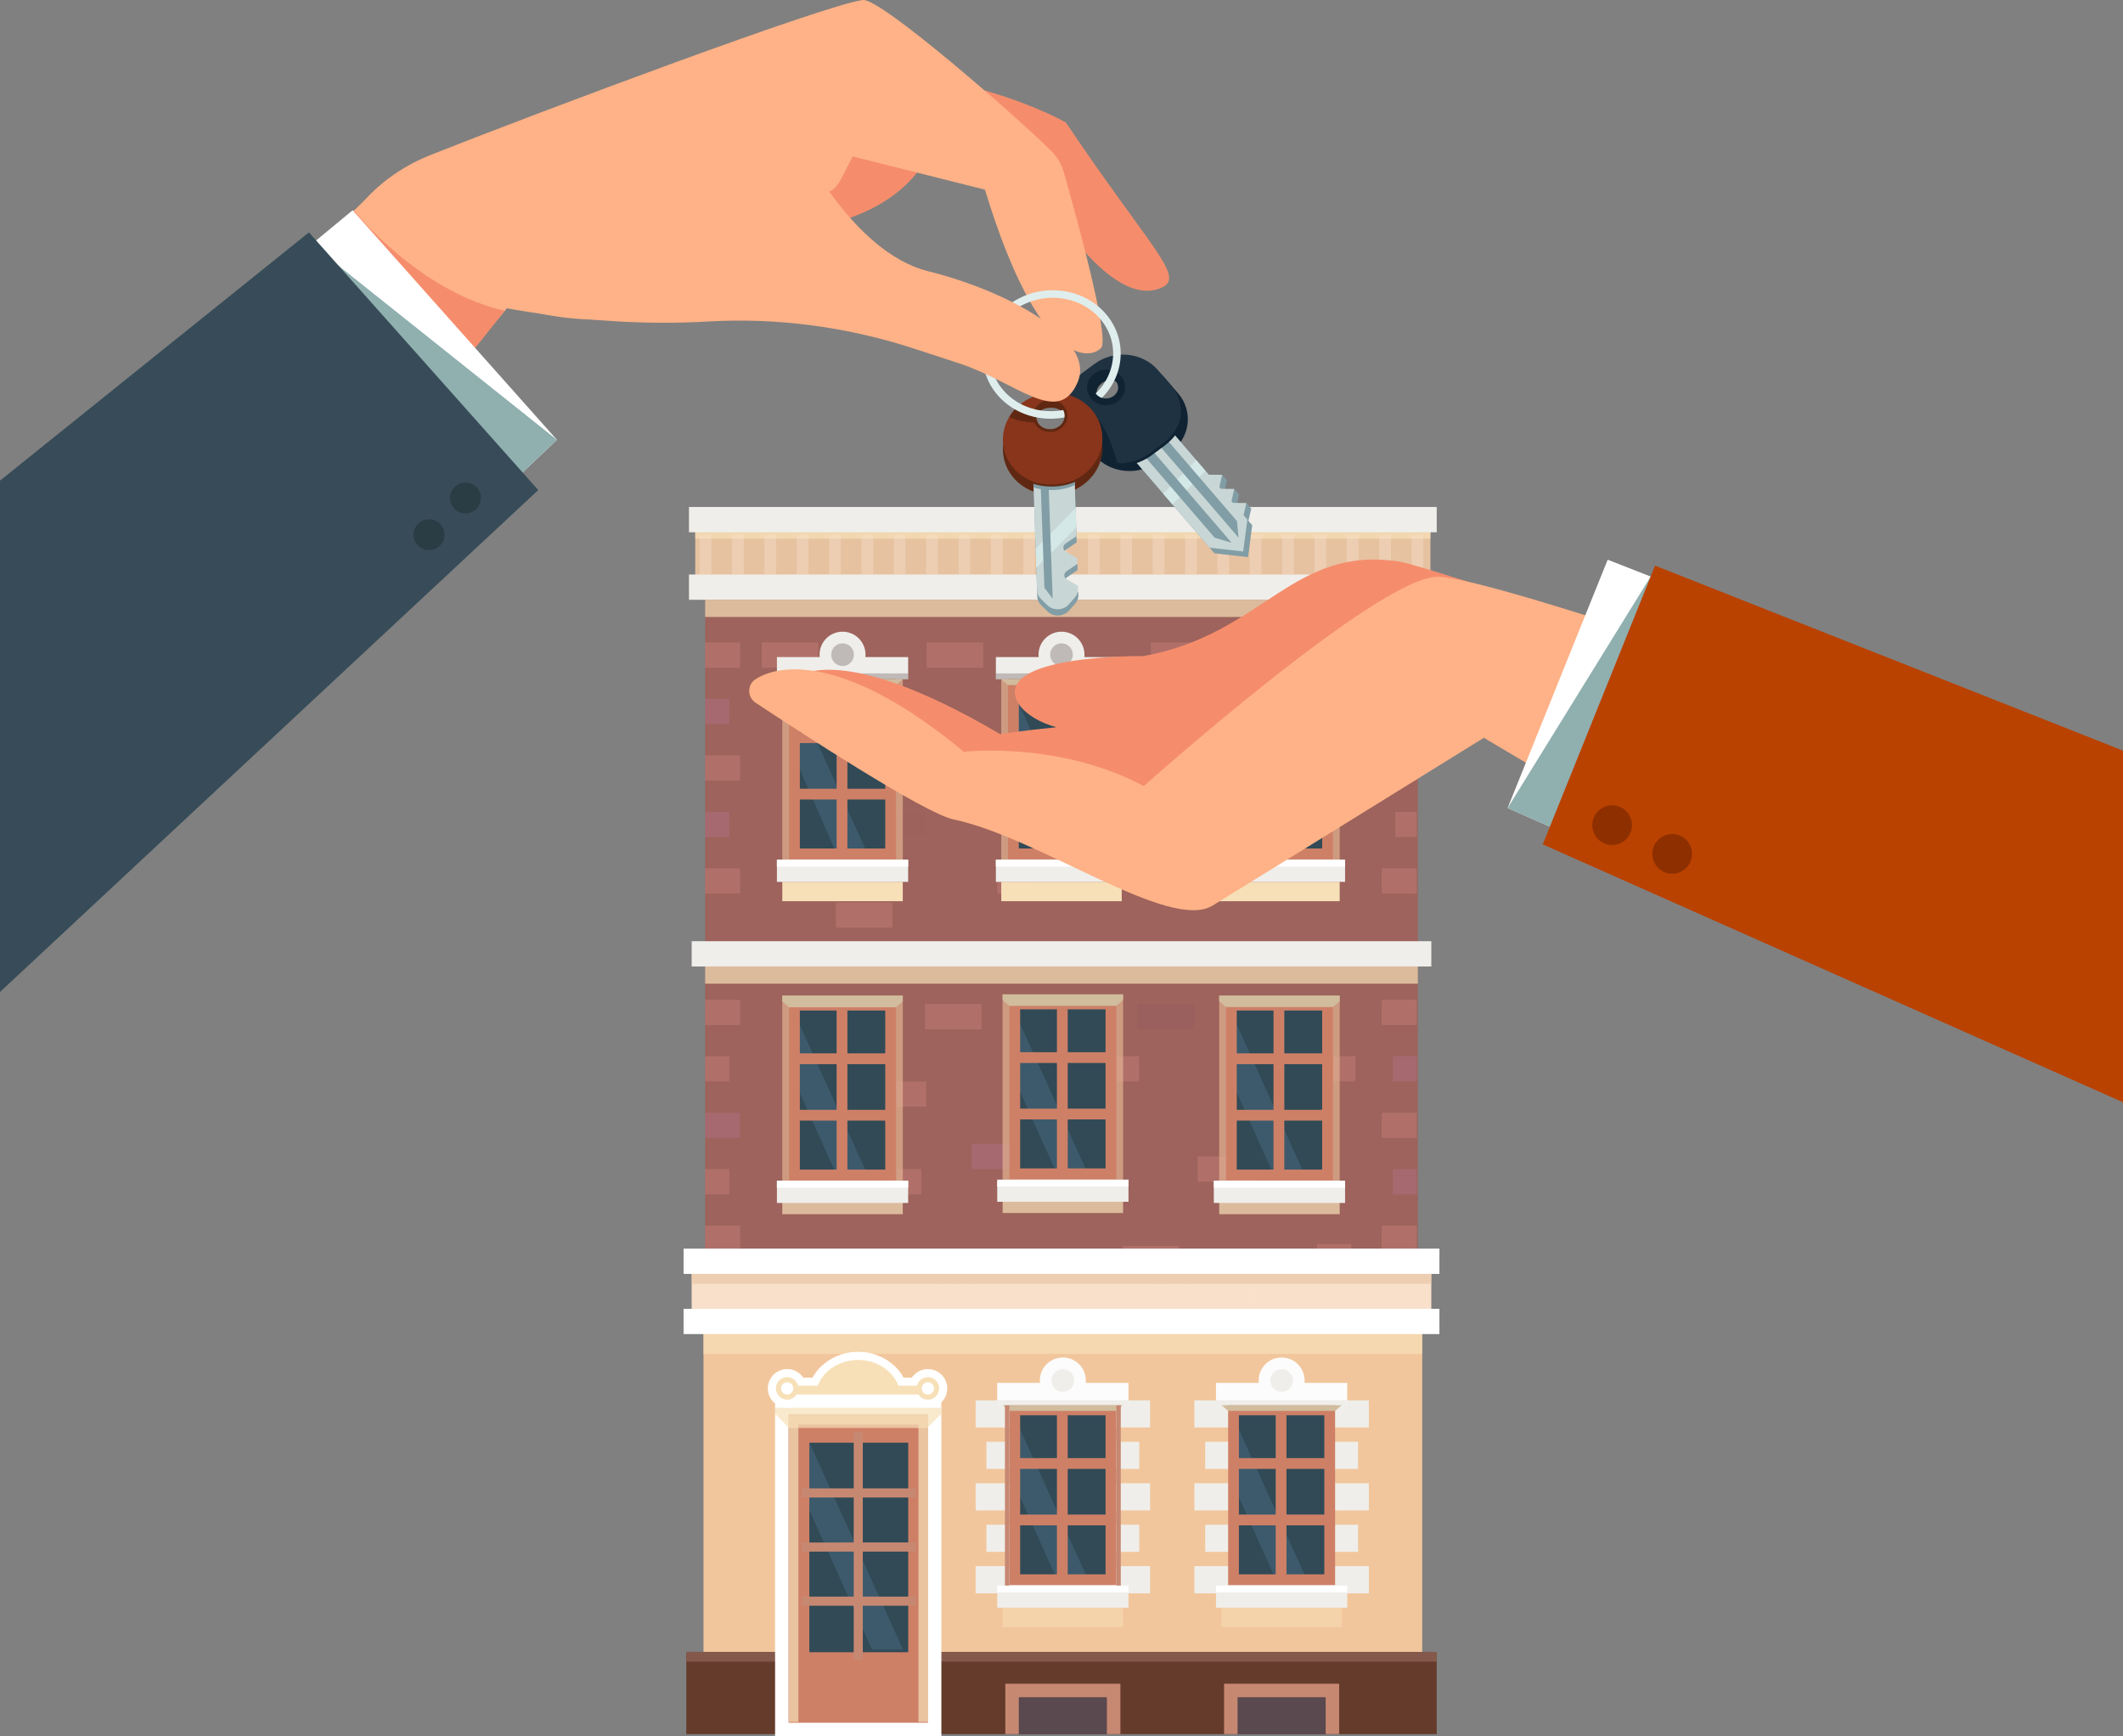 <?xml version="1.0" encoding="utf-8"?>
<!-- Generator: Adobe Illustrator 16.0.0, SVG Export Plug-In . SVG Version: 6.00 Build 0)  -->
<!DOCTYPE svg PUBLIC "-//W3C//DTD SVG 1.1//EN" "http://www.w3.org/Graphics/SVG/1.1/DTD/svg11.dtd">
<svg version="1.1" id="Layer_1" xmlns="http://www.w3.org/2000/svg" xmlns:xlink="http://www.w3.org/1999/xlink" x="0px" y="0px"
	 width="900px" height="735.949px" viewBox="0 0 900 735.949" enable-background="new 0 0 900 735.949" xml:space="preserve">
<rect x="0" y="0" width="900" height="735.949" fill="#808080" stroke="none"/>
<g>
	<rect x="298.933" y="246.187" fill="#9D635C" width="302.136" height="486.146"/>
	<rect x="298.231" y="560.118" fill="#F2C69C" width="304.683" height="172.449"/>
	<g opacity="0.7">
		<rect x="298.231" y="563.188" fill="#F7E0B8" width="304.683" height="10.716"/>
	</g>
	<g opacity="0.7">
		<rect x="298.932" y="409.664" fill="#F7E0B8" width="302.136" height="7.287"/>
	</g>
	<g opacity="0.7">
		<rect x="298.932" y="254.234" fill="#F7E0B8" width="302.136" height="7.287"/>
	</g>
	<rect x="293.218" y="398.95" fill="#EFEEEA" width="313.564" height="10.714"/>
	<rect x="294.737" y="223.327" fill="#E6C2A1" width="311.669" height="22.86"/>
	<rect x="290.932" y="700.325" fill="#653B2B" width="318.136" height="34.717"/>
	<rect x="290.932" y="700.188" fill="#84594C" width="318.136" height="4.127"/>
	<g>
		<g>
			<rect x="331.436" y="596.733" fill="#CE8067" width="64.784" height="136.358"/>
			<path fill="#FFFFFF" d="M393.363,599.59v130.645h-59.07V599.59H393.363 M399.078,593.875h-5.714h-59.07h-5.714v5.715v130.645
				v5.714h5.714h59.07h5.714v-5.714V599.59V593.875L399.078,593.875z"/>
		</g>
		<g opacity="0.7">
			<polygon fill="#F7E0B8" points="334.293,599.828 334.293,603.828 334.466,603.828 334.466,729.878 338.466,729.878 
				338.466,603.828 389.365,603.828 389.365,729.878 393.364,729.878 393.364,603.828 393.364,600.354 393.364,599.828 			"/>
		</g>
	</g>
	<g opacity="0.7">
		<rect x="294.737" y="225.243" fill="#F7E0B8" width="311.669" height="3.071"/>
	</g>
	<rect x="292.074" y="243.52" fill="#EFEEEA" width="316.994" height="10.714"/>
	<rect x="292.074" y="214.898" fill="#EFEEEA" width="316.994" height="10.714"/>
	<g opacity="0.3">
		<g>
			<rect x="298.933" y="272.323" fill="#DC9087" width="14.838" height="10.714"/>
			<rect x="322.936" y="272.323" fill="#DC9087" width="23.983" height="10.714"/>
			<rect x="487.875" y="365.679" fill="#BB7999" width="20.553" height="10.714"/>
			<rect x="392.826" y="272.323" fill="#DC9087" width="23.982" height="10.714"/>
			<rect x="507.727" y="341.973" fill="#DC9087" width="23.982" height="10.714"/>
			<rect x="460.688" y="306.968" fill="#DC9087" width="23.983" height="10.714"/>
			<rect x="552.299" y="294.396" opacity="0.2" fill="#9C574F" width="23.981" height="10.714"/>
			<rect x="482.16" y="425.591" opacity="0.3" fill="#7B4061" width="23.982" height="10.714"/>
			<rect x="507.727" y="490.185" fill="#DC9087" width="23.982" height="10.714"/>
			<rect x="475.883" y="528.116" fill="#DC9087" width="23.982" height="10.715"/>
			<rect x="558.342" y="527.331" fill="#DC9087" width="14.51" height="10.714"/>
			<rect x="392.11" y="529.616" opacity="0.2" fill="#9C574F" width="23.981" height="10.715"/>
			<rect x="392.11" y="425.591" fill="#DC9087" width="23.981" height="10.714"/>
			<rect x="368.688" y="458.397" fill="#DC9087" width="23.983" height="10.715"/>
			<rect x="411.903" y="484.828" fill="#BB7999" width="23.982" height="10.715"/>
			<rect x="368.292" y="344.113" opacity="0.3" fill="#9C574F" width="23.982" height="10.714"/>
			<rect x="487.875" y="272.323" fill="#DC9087" width="23.982" height="10.714"/>
			<rect x="298.933" y="296.254" fill="#BB7999" width="10.266" height="10.714"/>
			<rect x="298.933" y="320.184" fill="#DC9087" width="14.838" height="10.714"/>
			<rect x="413.027" y="320.184" fill="#BB7999" width="14.838" height="10.714"/>
			<rect x="354.343" y="382.521" fill="#DC9087" width="23.982" height="10.714"/>
			<rect x="298.933" y="344.113" fill="#BB7999" width="10.266" height="10.714"/>
			<rect x="298.933" y="368.044" fill="#DC9087" width="14.838" height="10.714"/>
			<rect x="422.732" y="368.044" fill="#DC9087" width="14.838" height="10.714"/>
		</g>
		<g>
			<rect x="585.79" y="272.323" fill="#DC9087" width="14.839" height="10.714"/>
			<rect x="591.504" y="296.254" fill="#BB7999" width="9.125" height="10.714"/>
			<rect x="585.79" y="320.184" fill="#DC9087" width="14.839" height="10.714"/>
			<rect x="591.504" y="344.113" fill="#DC9087" width="9.125" height="10.714"/>
			<rect x="585.79" y="368.044" fill="#DC9087" width="14.839" height="10.714"/>
		</g>
		<g>
			<rect x="298.933" y="423.752" fill="#DC9087" width="14.838" height="10.714"/>
			<rect x="298.933" y="447.683" fill="#DC9087" width="10.266" height="10.714"/>
			<rect x="472.68" y="447.683" fill="#DC9087" width="10.268" height="10.714"/>
			<rect x="564.289" y="447.683" fill="#DC9087" width="10.267" height="10.714"/>
			<rect x="298.933" y="471.612" fill="#BB7999" width="14.838" height="10.715"/>
			<rect x="298.933" y="495.542" fill="#DC9087" width="10.266" height="10.714"/>
			<rect x="380.284" y="495.542" fill="#DC9087" width="10.268" height="10.714"/>
			<rect x="298.933" y="519.473" fill="#DC9087" width="14.838" height="10.715"/>
		</g>
		<g>
			<rect x="585.79" y="423.752" fill="#DC9087" width="14.839" height="10.714"/>
			<rect x="590.361" y="447.683" fill="#BB7999" width="10.268" height="10.714"/>
			<rect x="585.79" y="471.612" fill="#DC9087" width="14.839" height="10.715"/>
			<rect x="590.361" y="495.542" fill="#BB7999" width="10.268" height="10.714"/>
			<rect x="585.79" y="519.473" fill="#DC9087" width="14.839" height="10.715"/>
		</g>
	</g>
	<rect x="343.099" y="611.521" fill="#314A56" width="41.926" height="88.81"/>
	<polyline opacity="0.2" fill="#6C9FC5" points="343.099,611.354 382.817,699.188 369.674,699.188 343.099,640.034 	"/>
	<g>
		<g>
			<rect x="331.642" y="373.799" fill="#F7E0B8" width="51.071" height="8.192"/>
		</g>
		<g opacity="0.7">
			<rect x="331.632" y="285.901" fill="#E2B291" width="51.091" height="80.088"/>
		</g>
		<rect x="329.357" y="278.518" fill="#EFEEEA" width="55.642" height="9.384"/>
		<rect x="329.356" y="364.416" fill="#EFEEEA" width="55.642" height="9.384"/>
		<circle fill="#EFEEEA" cx="357.177" cy="277.496" r="9.743"/>
		<circle opacity="0.3" fill="#4D4044" cx="357.177" cy="277.496" r="4.808"/>
		<g>
			<g>
				<rect x="336.785" y="291.089" fill="#314A56" width="40.785" height="71.999"/>
				<polygon opacity="0.2" fill="#6C9FC5" points="336.785,293.39 367.81,361.945 354.667,361.945 336.785,320.927 				"/>
				<path fill="#CE8067" d="M375.285,292.232v67.427h-36.213v-67.427H375.285 M379.856,287.901H334.5v76.33h45.356v-76.57V287.901z"
					/>
			</g>
			<path fill="#CE8067" d="M354.667,291.089v69.713l4.572-1.143v-67.427L354.667,291.089z"/>
			<path fill="#CE8067" d="M378.094,334.328h-42.281v4.571h42.281V334.328z"/>
			<path fill="#CE8067" d="M378.094,310.397h-42.281v4.571h42.281V310.397z"/>
		</g>
		<g>
			<polygon fill="#D1BC9D" points="379.855,290.379 334.499,290.379 331.642,287.901 382.713,287.901 			"/>
		</g>
		<rect x="329.356" y="285.423" opacity="0.3" fill="#4D4044" width="55.643" height="2.478"/>
		<rect x="329.355" y="364.416" fill="#FFFFFF" width="55.643" height="2.915"/>
	</g>
	<g>
		<g>
			<rect x="424.467" y="373.799" fill="#F7E0B8" width="51.071" height="8.192"/>
		</g>
		<g opacity="0.7">
			<rect x="424.456" y="285.901" fill="#E2B291" width="51.092" height="80.088"/>
		</g>
		<rect x="422.181" y="278.518" fill="#EFEEEA" width="55.641" height="9.384"/>
		<rect x="422.18" y="364.416" fill="#EFEEEA" width="55.642" height="9.384"/>
		<circle fill="#EFEEEA" cx="450.001" cy="277.496" r="9.743"/>
		<circle opacity="0.3" fill="#4D4044" cx="450.001" cy="277.496" r="4.808"/>
		<g>
			<g>
				<rect x="429.609" y="291.089" fill="#314A56" width="40.786" height="71.999"/>
				<polyline opacity="0.2" fill="#6C9FC5" points="429.68,293.39 460.706,361.945 447.563,361.945 429.68,320.927 				"/>
				<path fill="#CE8067" d="M468.109,292.232v67.427h-36.214v-67.427H468.109 M472.681,287.901h-45.357v76.33h45.357v-76.57V287.901
					z"/>
			</g>
			<path fill="#CE8067" d="M447.492,291.089v69.713l4.571-1.143v-67.427L447.492,291.089z"/>
			<path fill="#CE8067" d="M470.918,334.328h-42.28v4.571h42.28V334.328z"/>
			<path fill="#CE8067" d="M470.918,310.397h-42.28v4.571h42.28V310.397z"/>
		</g>
		<g>
			<polygon fill="#D1BC9D" points="472.68,290.379 427.323,290.379 424.466,287.901 475.537,287.901 			"/>
		</g>
		<rect x="422.18" y="285.423" opacity="0.3" fill="#4D4044" width="55.643" height="2.478"/>
		<rect x="422.18" y="364.416" fill="#FFFFFF" width="55.643" height="2.915"/>
	</g>
	<g>
		<g>
			<rect x="516.861" y="373.799" fill="#F7E0B8" width="51.071" height="8.192"/>
		</g>
		<g opacity="0.7">
			<rect x="516.852" y="285.901" fill="#E2B291" width="51.092" height="80.088"/>
		</g>
		<rect x="514.576" y="278.518" fill="#EFEEEA" width="55.643" height="9.384"/>
		<rect x="514.576" y="364.416" fill="#EFEEEA" width="55.641" height="9.384"/>
		<circle fill="#EFEEEA" cx="542.396" cy="277.496" r="9.743"/>
		<circle opacity="0.3" fill="#4D4044" cx="542.396" cy="277.496" r="4.809"/>
		<g>
			<g>
				<rect x="522.004" y="291.089" fill="#314A56" width="40.785" height="71.999"/>
				<polyline opacity="0.2" fill="#6C9FC5" points="522.076,293.39 553.102,361.945 539.959,361.945 522.076,322.07 				"/>
				<path fill="#CE8067" d="M560.504,292.232v67.427h-36.213v-67.427H560.504 M565.076,287.901h-45.357v76.33h45.357v-76.57V287.901
					z"/>
			</g>
			<path fill="#CE8067" d="M539.887,291.089v69.713l4.572-1.143v-67.427L539.887,291.089z"/>
			<path fill="#CE8067" d="M563.314,334.328h-42.283v4.571h42.283V334.328z"/>
			<path fill="#CE8067" d="M563.314,310.397h-42.283v4.571h42.283V310.397z"/>
		</g>
		<g>
			<polygon fill="#D1BC9D" points="565.075,290.379 519.719,290.379 516.861,287.901 567.933,287.901 			"/>
		</g>
		<rect x="514.576" y="285.423" opacity="0.3" fill="#4D4044" width="55.643" height="2.478"/>
		<rect x="514.575" y="364.416" fill="#FFFFFF" width="55.642" height="2.915"/>
	</g>
	<g>
		<g opacity="0.7">
			<rect x="331.642" y="506.469" fill="#F7E0B8" width="51.071" height="8.192"/>
		</g>
		<g opacity="0.7">
			<rect x="331.632" y="422" fill="#E2B291" width="51.091" height="80.089"/>
		</g>
		<rect x="329.356" y="500.514" fill="#EFEEEA" width="55.642" height="9.384"/>
		<g>
			<g>
				<rect x="336.785" y="427.187" fill="#314A56" width="40.785" height="71.999"/>
				<polyline opacity="0.2" fill="#6C9FC5" points="336.785,429.477 367.81,498.032 354.667,498.032 336.785,458.157 				"/>
				<path fill="#CE8067" d="M375.285,428.331v67.427h-36.213v-67.427H375.285 M379.856,424H334.5v76.329h45.356v-76.57V424z"/>
			</g>
			<path fill="#CE8067" d="M354.667,427.187v69.714l4.572-1.144v-67.427L354.667,427.187z"/>
			<path fill="#CE8067" d="M378.094,470.426h-42.281v4.571h42.281V470.426z"/>
			<path fill="#CE8067" d="M378.094,446.495h-42.281v4.572h42.281V446.495z"/>
		</g>
		<rect x="329.355" y="500.514" fill="#FFFFFF" width="55.643" height="2.914"/>
	</g>
	<g>
		<g opacity="0.7">
			<rect x="425.037" y="505.966" fill="#F7E0B8" width="51.072" height="8.192"/>
		</g>
		<g opacity="0.7">
			<rect x="425.027" y="421.497" fill="#E2B291" width="51.092" height="80.088"/>
		</g>
		<polygon fill="#EFEEEA" points="478.394,509.395 422.752,509.395 422.752,501.154 478.394,500.01 		"/>
		<g>
			<g>
				<rect x="430.18" y="426.684" fill="#314A56" width="40.785" height="71.998"/>
				<polyline opacity="0.2" fill="#6C9FC5" points="430.18,428.985 461.206,497.54 448.063,497.54 430.18,457.665 				"/>
				<polyline fill="#5A494E" stroke="#C78872" stroke-width="5.714" stroke-miterlimit="10" points="429.038,735.042 
					429.038,716.54 472.109,716.54 472.109,735.042 				"/>
				<polyline fill="#5A494E" stroke="#C78872" stroke-width="5.714" stroke-miterlimit="10" points="521.779,735.042 
					521.779,716.54 564.851,716.54 564.851,735.042 				"/>
				<path fill="#CE8067" d="M468.68,427.827v67.428h-36.213v-67.428H468.68 M473.252,423.497h-45.357v76.329h45.357v-76.57V423.497z
					"/>
			</g>
			<path fill="#CE8067" d="M448.063,426.684v69.713l4.572-1.143v-67.428L448.063,426.684z"/>
			<path fill="#CE8067" d="M471.49,469.922h-42.282v4.572h42.282V469.922z"/>
			<path fill="#CE8067" d="M471.49,445.992h-42.282v4.571h42.282V445.992z"/>
		</g>
		<rect x="422.751" y="500.01" fill="#FFFFFF" width="55.643" height="2.914"/>
	</g>
	<g>
		<g opacity="0.7">
			<rect x="516.861" y="506.469" fill="#F7E0B8" width="51.071" height="8.192"/>
		</g>
		<g opacity="0.7">
			<rect x="516.852" y="422" fill="#E2B291" width="51.092" height="80.089"/>
		</g>
		<rect x="514.576" y="500.514" fill="#EFEEEA" width="55.641" height="9.384"/>
		<g>
			<g>
				<rect x="522.004" y="427.187" fill="#314A56" width="40.785" height="71.999"/>
				<polyline opacity="0.2" fill="#6C9FC5" points="522.076,429.39 553.102,497.945 539.959,497.945 522.076,458.071 				"/>
				<path fill="#CE8067" d="M560.504,428.331v67.427h-36.213v-67.427H560.504 M565.076,424h-45.357v76.329h45.357v-76.57V424z"/>
			</g>
			<path fill="#CE8067" d="M539.887,427.187v69.714l4.572-1.144v-67.427L539.887,427.187z"/>
			<path fill="#CE8067" d="M563.314,470.426h-42.283v4.571h42.283V470.426z"/>
			<path fill="#CE8067" d="M563.314,446.495h-42.283v4.572h42.283V446.495z"/>
		</g>
		<rect x="514.575" y="500.514" fill="#FFFFFF" width="55.642" height="2.914"/>
		<g>
			<g>
				<polygon fill="#D1BC9D" points="331.632,424.476 331.642,424.476 334.499,426.954 379.855,426.954 382.713,424.476 
					382.713,421.999 331.632,421.999 				"/>
			</g>
			<g>
				<polygon fill="#D1BC9D" points="425.032,423.973 425.146,423.973 427.893,426.354 473.25,426.354 475.996,423.973 
					476.114,423.973 476.114,421.495 425.032,421.495 				"/>
			</g>
			<g>
				<polygon fill="#D1BC9D" points="516.852,421.999 516.852,424.476 516.965,424.476 519.713,426.858 565.069,426.858 
					567.816,424.476 567.934,424.476 567.934,421.999 				"/>
			</g>
		</g>
	</g>
	<rect x="289.789" y="554.76" fill="#FFFFFF" width="320.422" height="10.714"/>
	<rect x="293.216" y="537.997" fill="#F8E0CB" width="313.567" height="16.764"/>
	<g>
		<g opacity="0.5">
			<rect x="517.779" y="681.454" fill="#F7E0B8" width="51.072" height="8.191"/>
		</g>
		<g>
			<rect x="506.34" y="593.555" fill="#EFEEEA" width="73.951" height="11.516"/>
			<rect x="510.911" y="611.125" fill="#EFEEEA" width="64.809" height="11.518"/>
			<rect x="506.34" y="628.698" fill="#EFEEEA" width="73.951" height="11.517"/>
			<rect x="510.911" y="646.268" fill="#EFEEEA" width="64.809" height="11.518"/>
			<rect x="506.34" y="663.84" fill="#EFEEEA" width="73.951" height="11.517"/>
		</g>
		<rect x="515.494" y="586.17" fill="#FCFCFC" width="55.643" height="9.385"/>
		<rect x="515.494" y="672.069" fill="#EFEEEA" width="55.643" height="9.385"/>
		<circle fill="#FCFCFC" cx="543.315" cy="585.148" r="9.743"/>
		<circle fill="#EFEEEA" cx="543.314" cy="585.148" r="4.809"/>
		<g>
			<g>
				<rect x="522.923" y="598.743" fill="#314A56" width="40.785" height="71.998"/>
				<polyline opacity="0.2" fill="#6C9FC5" points="522.994,601.006 554.02,669.561 540.877,669.561 522.994,629.686 				"/>
				<path fill="#CE8067" d="M561.423,599.885v67.428h-36.214v-67.428H561.423 M565.994,595.555h-45.356v76.328h45.356v-76.57
					V595.555z"/>
			</g>
			<path fill="#CE8067" d="M540.806,598.743v69.713l4.571-1.143v-67.428L540.806,598.743z"/>
			<path fill="#CE8067" d="M564.232,641.981h-42.281v4.571h42.281V641.981z"/>
			<path fill="#CE8067" d="M564.232,618.05h-42.281v4.571h42.281V618.05z"/>
		</g>
		<g>
			<polygon fill="#D1BC9D" points="565.994,598.032 520.637,598.032 517.779,595.555 568.852,595.555 			"/>
		</g>
		<rect x="515.494" y="672.069" fill="#FFFFFF" width="55.643" height="2.914"/>
	</g>
	<g>
		<g opacity="0.5">
			<rect x="425.037" y="681.454" fill="#F7E0B8" width="51.072" height="8.191"/>
		</g>
		<g>
			<rect x="413.598" y="593.555" fill="#EFEEEA" width="73.951" height="11.516"/>
			<rect x="418.169" y="611.125" fill="#EFEEEA" width="64.809" height="11.518"/>
			<rect x="413.598" y="628.698" fill="#EFEEEA" width="73.951" height="11.517"/>
			<rect x="418.169" y="646.268" fill="#EFEEEA" width="64.809" height="11.518"/>
			<rect x="413.598" y="663.84" fill="#EFEEEA" width="73.951" height="11.517"/>
		</g>
		<rect x="422.752" y="586.17" fill="#FCFCFC" width="55.642" height="9.385"/>
		<rect x="422.752" y="672.069" fill="#EFEEEA" width="55.642" height="9.385"/>
		<circle fill="#FCFCFC" cx="450.572" cy="585.148" r="9.743"/>
		<circle fill="#EFEEEA" cx="450.573" cy="585.148" r="4.808"/>
		<g>
			<g>
				<rect x="430.18" y="598.743" fill="#314A56" width="40.785" height="71.998"/>
				<polyline opacity="0.2" fill="#6C9FC5" points="430.251,601.006 461.277,669.561 448.134,669.561 430.251,629.686 				"/>
				<path fill="#CE8067" d="M468.68,599.885v67.428h-36.213v-67.428H468.68 M473.252,595.555h-45.357v76.328h45.357v-76.57V595.555z
					"/>
			</g>
			<path fill="#CE8067" d="M448.063,598.743v69.713l4.572-1.143v-67.428L448.063,598.743z"/>
			<path fill="#CE8067" d="M471.49,641.981h-42.282v4.571h42.282V641.981z"/>
			<path fill="#CE8067" d="M471.49,618.05h-42.282v4.571h42.282V618.05z"/>
		</g>
		<g>
			<polygon fill="#D1BC9D" points="473.251,598.032 427.895,598.032 425.038,595.555 476.109,595.555 			"/>
		</g>
		<rect x="422.751" y="672.069" fill="#FFFFFF" width="55.643" height="2.914"/>
		<rect x="426.02" y="595.555" fill="#C78872" width="1.875" height="76.514"/>
		<rect x="473.252" y="595.555" fill="#C78872" width="1.875" height="76.514"/>
	</g>
	<g opacity="0.7">
		<polygon fill="#F7E0B8" points="393.005,605.279 334.51,605.279 328.579,599.262 328.579,596.733 399.08,596.733 399.08,599.262 
					"/>
	</g>
	<rect x="422.752" y="593.521" fill="#EFEEEA" width="55.642" height="2.034"/>
	<rect x="515.494" y="593.521" fill="#EFEEEA" width="55.643" height="2.034"/>
	<g opacity="0.4">
		<rect x="296.644" y="539.14" fill="#F8E0CB" width="4.937" height="15.618"/>
		<rect x="310.361" y="539.14" fill="#F8E0CB" width="4.936" height="15.618"/>
		<rect x="324.078" y="539.14" fill="#F8E0CB" width="4.936" height="15.618"/>
		<rect x="337.795" y="539.14" fill="#F8E0CB" width="4.937" height="15.618"/>
		<rect x="351.512" y="539.14" fill="#F8E0CB" width="4.936" height="15.618"/>
		<rect x="365.229" y="539.14" fill="#F8E0CB" width="4.936" height="15.618"/>
		<rect x="378.946" y="539.14" fill="#F8E0CB" width="4.936" height="15.618"/>
		<rect x="392.664" y="539.14" fill="#F8E0CB" width="4.936" height="15.618"/>
		<rect x="406.381" y="539.14" fill="#F8E0CB" width="4.935" height="15.618"/>
		<rect x="420.098" y="539.14" fill="#F8E0CB" width="4.936" height="15.618"/>
		<rect x="433.814" y="539.14" fill="#F8E0CB" width="4.936" height="15.618"/>
		<rect x="447.531" y="539.14" fill="#F8E0CB" width="4.935" height="15.618"/>
		<rect x="461.248" y="539.14" fill="#F8E0CB" width="4.936" height="15.618"/>
		<rect x="474.967" y="539.14" fill="#F8E0CB" width="4.935" height="15.618"/>
		<rect x="488.684" y="539.14" fill="#F8E0CB" width="4.935" height="15.618"/>
		<rect x="502.4" y="539.14" fill="#F8E0CB" width="4.936" height="15.618"/>
		<rect x="516.117" y="539.14" fill="#F8E0CB" width="4.936" height="15.618"/>
		<rect x="529.834" y="539.14" fill="#F8E0CB" width="4.936" height="15.618"/>
		<rect x="543.551" y="539.14" fill="#F8E0CB" width="4.936" height="15.618"/>
		<rect x="557.268" y="539.14" fill="#F8E0CB" width="4.936" height="15.618"/>
		<rect x="570.985" y="539.14" fill="#F8E0CB" width="4.936" height="15.618"/>
		<rect x="584.702" y="539.14" fill="#F8E0CB" width="4.936" height="15.618"/>
		<rect x="598.42" y="539.14" fill="#F8E0CB" width="4.935" height="15.618"/>
	</g>
	<g opacity="0.4">
		<rect x="296.644" y="226.758" fill="#F8E0CB" width="4.937" height="16.762"/>
		<rect x="310.361" y="226.758" fill="#F8E0CB" width="4.936" height="16.762"/>
		<rect x="324.078" y="226.758" fill="#F8E0CB" width="4.936" height="16.762"/>
		<rect x="337.795" y="226.758" fill="#F8E0CB" width="4.937" height="16.762"/>
		<rect x="351.512" y="226.758" fill="#F8E0CB" width="4.936" height="16.762"/>
		<rect x="365.229" y="226.758" fill="#F8E0CB" width="4.936" height="16.762"/>
		<rect x="378.946" y="226.758" fill="#F8E0CB" width="4.936" height="16.762"/>
		<rect x="392.664" y="226.758" fill="#F8E0CB" width="4.936" height="16.762"/>
		<rect x="406.381" y="226.758" fill="#F8E0CB" width="4.935" height="16.762"/>
		<rect x="420.098" y="226.758" fill="#F8E0CB" width="4.936" height="16.762"/>
		<rect x="433.814" y="226.758" fill="#F8E0CB" width="4.936" height="16.762"/>
		<rect x="447.531" y="226.758" fill="#F8E0CB" width="4.935" height="16.762"/>
		<rect x="461.248" y="226.758" fill="#F8E0CB" width="4.936" height="16.762"/>
		<rect x="474.967" y="226.758" fill="#F8E0CB" width="4.935" height="16.762"/>
		<rect x="488.684" y="226.758" fill="#F8E0CB" width="4.935" height="16.762"/>
		<rect x="502.4" y="226.758" fill="#F8E0CB" width="4.936" height="16.762"/>
		<rect x="516.117" y="226.758" fill="#F8E0CB" width="4.936" height="16.762"/>
		<rect x="529.834" y="226.758" fill="#F8E0CB" width="4.936" height="16.762"/>
		<rect x="543.551" y="226.758" fill="#F8E0CB" width="4.936" height="16.762"/>
		<rect x="557.268" y="226.758" fill="#F8E0CB" width="4.936" height="16.762"/>
		<rect x="570.985" y="226.758" fill="#F8E0CB" width="4.936" height="16.762"/>
		<rect x="584.702" y="226.758" fill="#F8E0CB" width="4.936" height="16.762"/>
		<rect x="598.42" y="226.758" fill="#F8E0CB" width="4.935" height="16.762"/>
	</g>
	<rect x="293.216" y="538.831" opacity="0.6" fill="#E6C2A1" width="313.569" height="5.357"/>
	<rect x="289.789" y="529.258" fill="#FFFFFF" width="320.422" height="10.715"/>
	<g>
		<g>
			<path fill="#F7E0B8" d="M393.364,594.993c-1.869,0-3.616-0.799-4.838-2.176H338.54c-1.219,1.379-2.956,2.176-4.831,2.176
				c-3.576,0-6.486-2.908-6.486-6.484s2.91-6.486,6.486-6.486c2.512,0,4.741,1.439,5.81,3.629h5.998
				c3.001-6.5,10.321-10.945,18.248-10.945c7.928,0,15.249,4.445,18.25,10.945h5.541c1.069-2.189,3.299-3.629,5.81-3.629
				c3.577,0,6.486,2.91,6.486,6.486S396.941,594.993,393.364,594.993z"/>
			<path fill="#FFFFFF" d="M363.764,576.42c7.723,0,14.704,4.488,17.109,10.944h7.873c0.515-2.081,2.379-3.628,4.618-3.628
				c2.635,0,4.772,2.136,4.772,4.771c0,2.635-2.137,4.771-4.772,4.771c-1.68,0-3.15-0.873-4.001-2.185v0.008h-51.592v-0.12
				c-0.838,1.372-2.336,2.297-4.062,2.297c-2.635,0-4.771-2.136-4.771-4.771c0-2.636,2.136-4.771,4.771-4.771
				c2.239,0,4.104,1.547,4.618,3.628h8.331C349.063,580.91,356.044,576.42,363.764,576.42 M363.764,572.992
				c-8.175,0-15.768,4.398-19.305,10.944h-3.952c-1.485-2.221-4.003-3.629-6.798-3.629c-4.521,0-8.199,3.68-8.199,8.201
				s3.678,8.199,8.199,8.199c2.099,0,4.06-0.788,5.552-2.176h48.547c1.496,1.387,3.466,2.176,5.557,2.176
				c4.522,0,8.201-3.678,8.201-8.199s-3.679-8.201-8.201-8.201c-2.793,0-5.311,1.407-6.797,3.629h-3.495
				C379.535,577.391,371.941,572.992,363.764,572.992L363.764,572.992z"/>
		</g>
		<circle fill="#FFFFFF" cx="333.709" cy="588.508" r="2.595"/>
		<circle fill="#FFFFFF" cx="393.364" cy="588.508" r="2.595"/>
	</g>
	<polygon fill="#C78872" points="365.771,703.688 361.909,703.711 361.909,606.95 365.771,606.924 	"/>
	<g>
		<polygon fill="#C78872" points="339.865,634.741 339.841,630.879 388.222,630.877 388.246,634.74 		"/>
		<polygon fill="#C78872" points="339.865,657.683 339.841,653.821 388.222,653.819 388.246,657.682 		"/>
		<polygon fill="#C78872" points="339.865,680.625 339.841,676.763 388.222,676.761 388.246,680.624 		"/>
	</g>
</g>
<g>
	<path fill="#F58D6C" d="M593.686,238.12c-45.844-7.38-57.857,30.669-108.876,39.959c0,0-63.15-0.733-53.595,19.146
		c2.488,5.177,10.318,9.492,16.752,11.017c-13.803,1.34-23.953,2.942-23.953,2.942c-71.961-42.377-88.446-22.758-88.446-22.758
		l90.052,45.583c0,0,119.618,0.566,121.997,0.503c2.38-0.064,41.064-52.164,41.064-52.164l232.193,93.997l18.639-58.243
		C839.514,318.102,607.508,240.345,593.686,238.12z"/>
	<path fill="#FFB287" d="M320.211,287.963c10.893-7.139,39.414-9.955,88.38,30.701c0,0,40.261-4.66,76.29,14.528
		c0,0,98.848-88.225,124.264-88.691c25.416-0.466,230.369,73.6,230.369,73.6l12.996,74.216l-68.954,12.075L629.06,312.726
		c0,0-100.832,62.477-115.029,71.138c-18.319,11.176-73.448-28.942-109.833-36.54c-12.421-2.594-66.758-38.118-83.897-49.466
		C316.772,295.522,316.673,290.283,320.211,287.963z"/>
	<polygon fill="#FFFFFF" points="639.12,342.505 681.539,237.25 860.121,307.1 869.404,394.859 779.348,404.385 	"/>
	<polygon fill="#90AFAF" points="639.12,342.505 699.768,244.38 869.404,394.859 779.348,404.385 	"/>
	<polygon fill="#BA4200" points="654.014,357.91 701.633,239.753 900,318.166 900,467.231 	"/>
	<circle fill="#8E2F00" cx="683.436" cy="349.766" r="8.424"/>
	<circle fill="#8E2F00" cx="708.888" cy="361.942" r="8.423"/>
	<path fill="#F58D6C" d="M283.678,95.157c0,0,78.93,16.796,107.553-25.282l44.028,0.704c0,0,32.106,61.982,56.974,51.451
		c10.692-4.528-4.169-16.215-40.351-70.081c0,0-44.798-26.129-111.789-21.709L283.678,95.157z"/>
	<path fill="#FFB287" d="M0,211.279L145.25,93.393c3.804-3.062,7.332-6.443,10.695-9.983c7.185-7.56,16.365-13.676,26.813-17.812
		C230.174,46.827,350.54,1.764,365.814,0.011c7.569-0.869,65.081,49.339,79.679,63.835c2.625,2.606,4.475,5.688,5.432,9.038
		c4.813,16.858,19.671,70.276,15.899,74.537c-4.484,5.064-26.136,9.038-49.273-67.032L361.47,66.294l-13.54,26.38
		c0,0-53.085,61.993-131.964,36.763L0,383.316V211.279z"/>
	<path fill="#F58D6C" d="M150.482,89.732c0,0,26.657,33.536,63.499,42.021l-15.396,19.316l-54.028-54.423L150.482,89.732z"/>
	<polygon fill="#FFFFFF" points="236.09,186.425 149.493,89.126 0,212.748 0,329.41 108.54,307.593 	"/>
	<polygon fill="#90AFAF" points="236.09,186.425 132.559,103.889 0,332.178 108.54,307.593 	"/>
	<polygon fill="#374C58" points="228.175,207.726 130.964,98.502 0,203.715 0,420.469 	"/>
	<circle fill="#2A3C44" cx="197.318" cy="211.073" r="6.548"/>
	<circle fill="#2A3C44" cx="181.883" cy="226.662" r="6.548"/>
	<path fill="#F58D6C" d="M353.178,93.17l-10.326-11.992c-0.674-0.499-1.018-3.768,1.698-2.94c6.037,1.838,6.366,9.818,17.025-10.949
		L353.178,93.17z"/>
	<g>
		<path fill="#102333" d="M458.401,186.522l5.651,6.574c6.552,7.62,18.613,8.774,26.941,2.576l5.246-3.903
			c8.328-6.198,9.769-17.399,3.217-25.021l-5.651-6.574c-6.551-7.62-18.612-8.774-26.94-2.576l-5.246,3.903
			C453.291,167.699,451.85,178.901,458.401,186.522z M467.16,162.363c5.471-4.071,11.117,2.497,5.646,6.568
			S461.689,166.434,467.16,162.363z"/>
		<polygon fill="#819DA5" points="486.563,171.124 514.486,203.605 518.108,201.267 520.162,203.656 518.968,208.818 
			519.62,209.577 523.242,207.239 525.295,209.627 524.102,214.79 524.754,215.548 528.375,213.21 530.429,215.599 529.235,220.761 
			530.852,222.642 529.09,236.144 514.855,234.545 470.567,183.028 		"/>
		<polygon fill="#C8D6D6" points="527.184,218.368 528.801,220.258 527.031,233.759 512.804,232.157 497.014,213.786 
			493.104,209.242 468.52,180.639 484.505,168.732 507.128,195.038 511.027,199.583 512.437,201.213 518.104,201.268 
			516.911,206.432 517.564,207.187 523.241,207.241 522.048,212.405 522.701,213.16 528.379,213.213 		"/>
		<path fill="#D4E8E7" d="M511.027,199.583c-4.633,4.784-9.301,9.512-14.014,14.203l-3.909-4.544
			c4.712-4.691,9.39-9.43,14.023-14.204L511.027,199.583z"/>
		<polygon fill="#819DA5" points="522.119,230.065 514.924,227.919 473.193,179.376 476.457,176.949 		"/>
		<polygon fill="#819DA5" points="525.056,227.88 524.387,220.877 482.656,172.335 479.394,174.763 		"/>
		<path fill="#1F3242" d="M496.516,163.439l-5.653-6.572c-6.548-7.624-18.605-8.771-26.94-2.581l-5.249,3.904
			c-8.044,5.989-9.661,16.658-3.841,24.248c0.199,0.261,0.407,0.521,0.626,0.778l5.652,6.572c3.211,3.743,7.757,5.927,12.536,6.437
			c4.955,0.542,10.163-0.703,14.404-3.856l5.249-3.903C501.624,182.266,503.063,171.063,496.516,163.439z M472.057,168.168
			c-5.471,4.079-12.145-3.683-6.674-7.761C470.855,156.339,477.529,164.1,472.057,168.168z M473.646,196.226
			c-4.779-0.51-9.325-2.693-12.536-6.437l-5.652-6.572c-0.219-0.258-0.427-0.518-0.626-0.778c0.336-3.575,0.926-7.991,0.891-8.319
			c-0.053-0.497-0.291-5.128-0.291-5.128C461.66,171.319,469.387,179.708,473.646,196.226z"/>
		<path fill="none" stroke="#102333" stroke-width="2.895" stroke-miterlimit="10" d="M472.981,168.976
			c2.871-2.137,3.368-5.999,1.11-8.626c-2.26-2.628-6.418-3.025-9.289-0.889"/>
		<path fill="#602812" d="M445.584,169.782c-11.646,0.507-20.758,10.566-20.4,21.355c0.358,10.789,10.09,19.125,21.736,18.617
			c11.646-0.507,20.798-9.665,20.438-20.454C467.002,178.51,457.23,169.274,445.584,169.782z M445.499,182.852
			c-8.244,0.359-8.577-9.662-0.333-10.021C453.41,172.472,453.743,182.493,445.499,182.852z"/>
		<path fill="#819DA5" d="M452.293,248.197c-1.317-0.756-1.375-2.519-0.112-3.388l4.639-3.191l-0.079-2.375l-4.837-2.778
			c-1.317-0.757-1.375-2.519-0.112-3.388l4.639-3.191l-1.228-36.973c-0.103-3.087-2.887-5.471-6.218-5.326l-5.378,0.234
			c-3.332,0.146-5.95,2.765-5.847,5.852l1.966,59.212c0.045,1.367,0.629,2.662,1.642,3.643l2.783,2.691
			c2.483,2.402,6.709,2.219,9.026-0.393l2.596-2.926c0.944-1.065,1.442-2.408,1.396-3.774l-0.037-1.148L452.293,248.197z"/>
		<path fill="#C8D6D6" d="M455.118,190.272l0.178,5.391l0.324,9.911l0.329,9.77l0.273,8.277l0.122,3.627l-4.641,3.186
			c-1.266,0.868-1.21,2.632,0.116,3.387l4.829,2.777l0.081,2.375l-4.641,3.195c-1.255,0.867-1.2,2.631,0.117,3.387l4.839,2.776
			l0.032,1.153c0.043,1.363-0.447,2.712-1.391,3.777l-2.598,2.919c-2.317,2.619-6.542,2.794-9.029,0.393l-2.779-2.693
			c-1.019-0.978-1.598-2.274-1.642-3.637l-0.324-9.619l-0.268-8.147l-0.861-25.823l-0.304-9.239l-0.213-6.383
			c-0.104-3.086,2.514-5.707,5.847-5.858l5.375-0.227C452.227,184.796,455.013,187.187,455.118,190.272z"/>
		<path fill="#D4E8E7" d="M455.949,215.344l0.273,8.277c-5.578,5.739-11.213,11.403-16.906,17.003l-0.268-8.147
			C444.736,226.828,450.366,221.114,455.949,215.344z"/>
		<path fill="#819DA5" d="M455.296,195.664l0.324,9.911c-7.603,3.7-15.74,1.584-17.433,1.08l-0.304-9.239
			c1.557-0.205,4.103-0.474,7.63-1.542C451.555,194.048,452.534,195.222,455.296,195.664z"/>
		<polygon fill="#819DA5" points="446.261,253.736 442.766,249.177 440.625,190.048 443.946,189.894 		"/>
		<path fill="#89351B" d="M445.595,166.502c-5.636,0.244-10.686,2.508-14.348,6.002c-1.343,1.279-2.488,2.717-3.429,4.275
			c-1.803,3.016-2.782,6.498-2.665,10.176c0.356,10.783,10.088,19.125,21.739,18.617c11.641-0.508,20.797-9.671,20.432-20.453
			C466.967,174.328,457.236,165.995,445.595,166.502z M445.576,182.01c-2.812,0.127-4.72-1.18-5.664-2.971
			c-0.626-1.16-0.841-2.525-0.637-3.834c0.374-2.554,2.329-4.882,5.913-5.04C453.426,169.807,453.824,181.651,445.576,182.01z"/>
		<path fill="#602812" d="M439.912,179.04c-3.146,0.021-7.986-0.201-12.095-2.26c0.941-1.558,2.086-2.996,3.429-4.275
			c2.4,1.023,5.506,2.334,5.9,2.443c0.291,0.09,1.19,0.136,2.129,0.258C439.071,176.514,439.286,177.879,439.912,179.04z"/>
		<path fill="none" stroke="#602812" stroke-width="0.884" stroke-miterlimit="10" d="M457.121,203.154
			c-3,1.51-6.486,2.447-10.227,2.61c-3.997,0.174-7.765-0.56-11.001-1.979"/>
		<path fill="none" stroke="#602812" stroke-width="1.183" stroke-miterlimit="10" d="M445.866,182.506
			c-3.683,0.39-6.961-2.058-7.321-5.466c-0.361-3.408,2.333-6.487,6.016-6.877"/>
		<path fill="none" stroke="#DFEDED" stroke-width="3.197" stroke-miterlimit="10" d="M465.394,168.09
			c9.788-9.194,10.939-23.821,2.183-34.008c-9.442-10.983-26.827-12.646-38.83-3.713c-12.003,8.932-14.079,25.077-4.637,36.061
			c6.739,7.839,17.524,10.93,27.51,8.81"/>
		<path fill="none" stroke="#102333" stroke-width="2.895" stroke-miterlimit="10" d="M464.803,159.461
			c-2.872,2.137-3.369,5.999-1.109,8.626c2.258,2.628,6.417,3.025,9.288,0.889"/>
		<path fill="none" stroke="#102333" stroke-width="1.177" stroke-miterlimit="10" d="M477,196.798
			c3.776-0.43,7.668-1.913,11.083-4.455l5.246-3.903c3.181-2.368,5.49-5.312,6.826-8.397"/>
		<path fill="none" stroke="#602812" stroke-width="1.183" stroke-miterlimit="10" d="M444.561,170.164
			c3.683-0.39,6.961,2.058,7.322,5.466c0.359,3.409-2.333,6.487-6.017,6.876"/>
	</g>
	<path fill="#FFB287" d="M201.144,127.83c0,0,46.138,11.546,98.848,8.455c29.685-1.74,59.333,2.332,87.233,11.396
		c6.92,2.249,13.581,4.422,19.232,6.282c24.904,8.197,42.053,26.994,50.316,8.224c8.263-18.769-30.723-39.158-63.266-47.213
		c-32.542-8.055-55.063-55.44-55.063-55.44L201.144,127.83z"/>
</g>
</svg>
